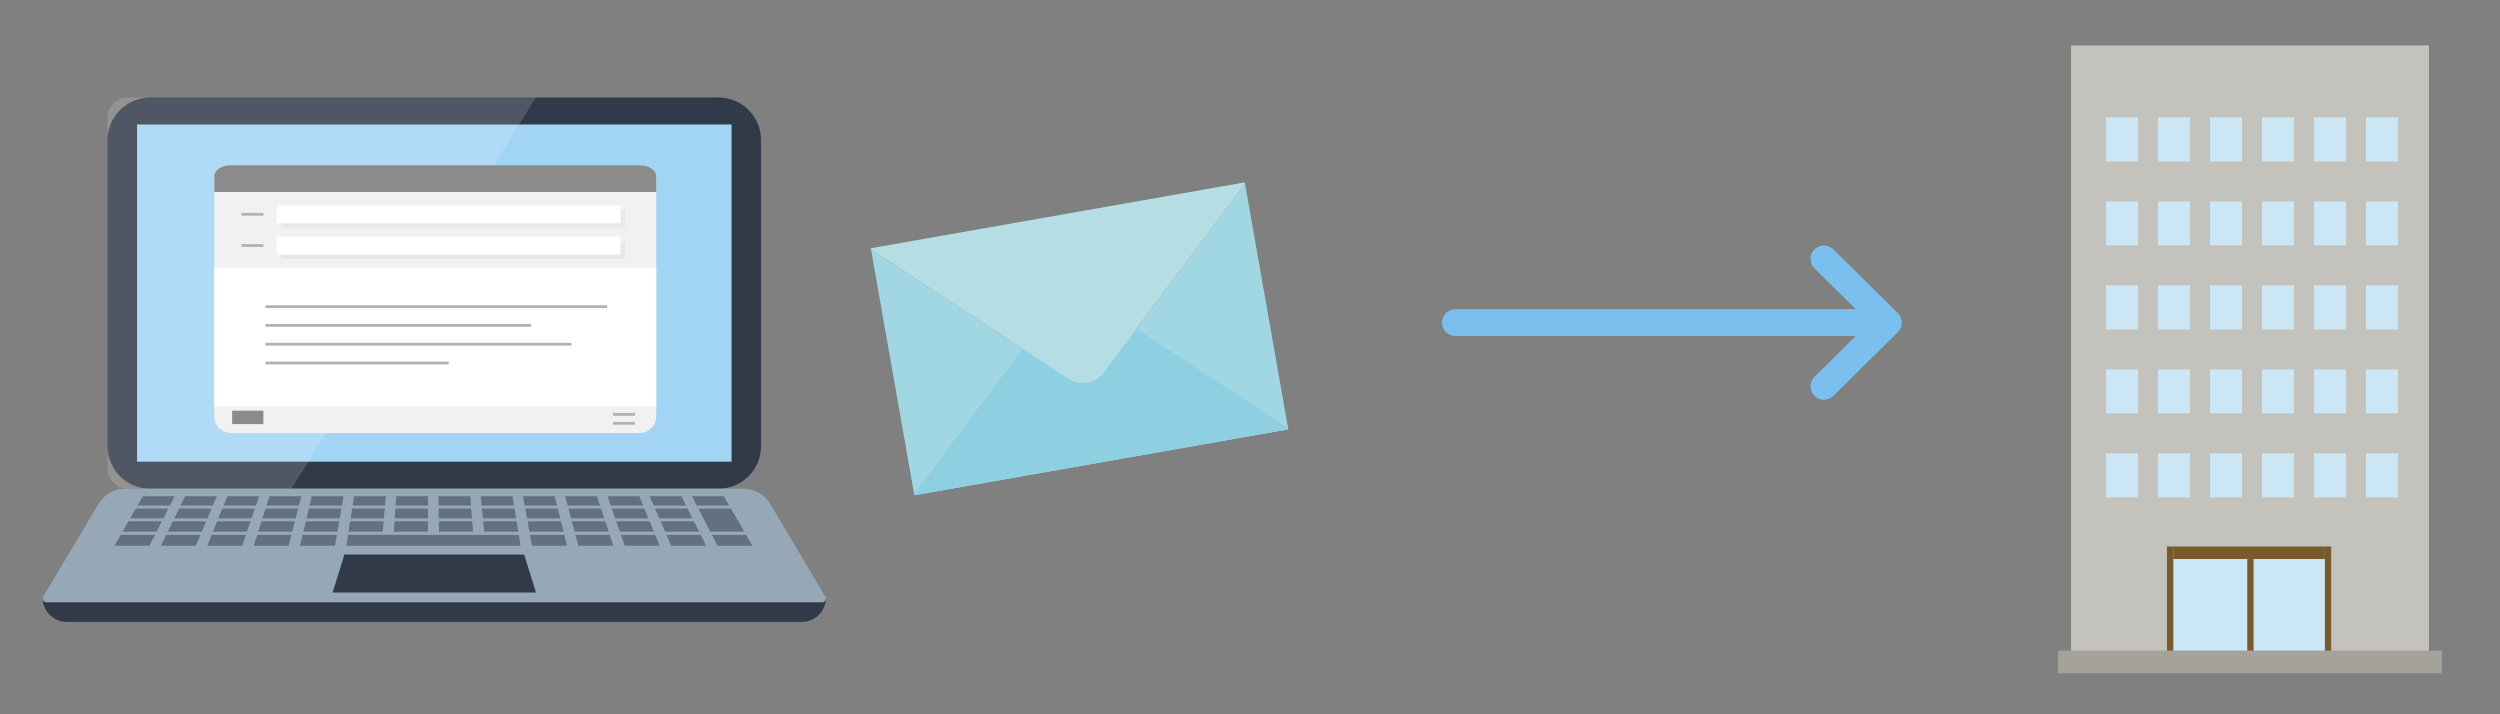 <?xml version="1.0" encoding="utf-8"?>
<!-- Generator: Adobe Illustrator 24.0.2, SVG Export Plug-In . SVG Version: 6.00 Build 0)  -->
<svg version="1.1" id="レイヤー_1" xmlns="http://www.w3.org/2000/svg" xmlns:xlink="http://www.w3.org/1999/xlink" x="0px"
	 y="0px" width="448px" height="128px" viewBox="0 0 448 128" style="enable-background:new 0 0 448 128;" xml:space="preserve">
<rect x="0" y="0" width="448" height="128" fill="#808080" stroke="none"/>
<style type="text/css">
	.st0{fill:#303A49;}
	.st1{fill:#A2D4F4;}
	.st2{opacity:0.15;fill:#FFFFFF;}
	.st3{fill:#96A7B5;}
	.st4{opacity:0.5;}
	.st5{fill:#F1F1F1;}
	.st6{fill:#8B8B8B;}
	.st7{fill:#E8E8E8;}
	.st8{fill:#FFFFFF;}
	.st9{fill:none;stroke:#B2B2B2;stroke-width:0.5;}
	.st10{fill:#A0D7E2;}
	.st11{fill:#8ED0E1;}
	.st12{fill:#B4DEE3;}
	.st13{fill:#C4C2BC;}
	.st14{fill:#CBE6F4;}
	.st15{fill:#775B2A;}
	.st16{fill:#A5A29A;}
	.st17{fill:#7ABFED;}
</style>
<g>
	<path class="st0" d="M148,107.131H7.655v0c0,2.383,1.932,4.315,4.315,4.315h131.715C146.068,111.446,148,109.514,148,107.131
		L148,107.131z"/>
	<path class="st0" d="M128.753,87.574H26.902c-4.213,0-7.628-3.415-7.628-7.628V25.098c0-4.213,3.415-7.628,7.628-7.628h101.85
		c4.213,0,7.628,3.415,7.628,7.628v54.849C136.38,84.159,132.965,87.574,128.753,87.574z"/>
	<rect x="24.558" y="22.309" class="st1" width="106.54" height="60.425"/>
	<path class="st2" d="M52.239,87.574H22.876c-1.989,0-3.601-1.612-3.601-3.601V21.071c0-1.989,1.612-3.601,3.601-3.601h73.174
		L52.239,87.574z"/>
	<path class="st3" d="M133.223,87.574H22.432c-1.958,0-3.771,1.03-4.773,2.712l-9.906,16.623c-0.271,0.455,0.057,1.031,0.586,1.031
		h138.978c0.529,0,0.857-0.577,0.586-1.031l-9.906-16.623C136.994,88.604,135.181,87.574,133.223,87.574z"/>
	<polygon class="st0" points="93.932,99.375 61.723,99.375 59.606,106.183 96.049,106.183 	"/>
	<g class="st4">
		<polygon class="st0" points="30.44,90.604 24.631,90.604 25.59,88.927 31.293,88.927 		"/>
		<polygon class="st0" points="38.15,90.604 32.341,90.604 33.16,88.927 38.863,88.927 		"/>
		<polygon class="st0" points="45.86,90.604 40.051,90.604 40.729,88.927 46.432,88.927 		"/>
		<polygon class="st0" points="53.57,90.604 47.761,90.604 48.299,88.927 54.002,88.927 		"/>
		<polygon class="st0" points="61.28,90.604 55.472,90.604 55.869,88.927 61.572,88.927 		"/>
		<polygon class="st0" points="68.99,90.604 63.182,90.604 63.438,88.927 69.141,88.927 		"/>
		<polygon class="st0" points="76.7,90.604 70.892,90.604 71.008,88.927 76.711,88.927 		"/>
		<polygon class="st0" points="84.41,90.604 78.602,90.604 78.578,88.927 84.281,88.927 		"/>
		<polygon class="st0" points="92.12,90.604 86.312,90.604 86.147,88.927 91.85,88.927 		"/>
		<polygon class="st0" points="99.83,90.604 94.022,90.604 93.717,88.927 99.42,88.927 		"/>
		<polygon class="st0" points="107.541,90.604 101.732,90.604 101.287,88.927 106.99,88.927 		"/>
		<polygon class="st0" points="115.251,90.604 109.442,90.604 108.856,88.927 114.559,88.927 		"/>
		<polygon class="st0" points="122.961,90.604 117.152,90.604 116.426,88.927 122.129,88.927 		"/>
		<polygon class="st0" points="130.671,90.604 124.862,90.604 123.996,88.927 129.698,88.927 		"/>
		<polygon class="st0" points="29.281,92.883 23.328,92.883 24.335,91.123 30.176,91.123 		"/>
		<polygon class="st0" points="37.182,92.883 31.229,92.883 32.088,91.123 37.93,91.123 		"/>
		<polygon class="st0" points="45.083,92.883 39.13,92.883 39.842,91.123 45.683,91.123 		"/>
		<polygon class="st0" points="52.983,92.883 47.031,92.883 47.595,91.123 53.437,91.123 		"/>
		<polygon class="st0" points="60.884,92.883 54.932,92.883 55.349,91.123 61.19,91.123 		"/>
		<polygon class="st0" points="68.785,92.883 62.833,92.883 63.102,91.123 68.944,91.123 		"/>
		<polygon class="st0" points="76.686,92.883 70.733,92.883 70.856,91.123 76.697,91.123 		"/>
		<polygon class="st0" points="84.587,92.883 78.634,92.883 78.609,91.123 84.451,91.123 		"/>
		<polygon class="st0" points="92.488,92.883 86.535,92.883 86.363,91.123 92.204,91.123 		"/>
		<polygon class="st0" points="100.388,92.883 94.436,92.883 94.116,91.123 99.957,91.123 		"/>
		<polygon class="st0" points="108.289,92.883 102.337,92.883 101.869,91.123 107.711,91.123 		"/>
		<polygon class="st0" points="116.19,92.883 110.238,92.883 109.623,91.123 115.464,91.123 		"/>
		<polygon class="st0" points="124.091,92.883 118.138,92.883 117.376,91.123 123.218,91.123 		"/>
		<polygon class="st0" points="133.38,95.278 127.276,95.278 125.13,91.123 130.971,91.123 		"/>
		<polygon class="st0" points="28.063,95.278 21.959,95.278 23.017,93.428 29.004,93.428 		"/>
		<polygon class="st0" points="36.164,95.278 30.061,95.278 30.964,93.428 36.95,93.428 		"/>
		<polygon class="st0" points="44.266,95.278 38.162,95.278 38.91,93.428 44.897,93.428 		"/>
		<polygon class="st0" points="52.367,95.278 46.263,95.278 46.856,93.428 52.843,93.428 		"/>
		<polygon class="st0" points="60.468,95.278 54.365,95.278 54.803,93.428 60.79,93.428 		"/>
		<polygon class="st0" points="68.569,95.278 62.466,95.278 62.749,93.428 68.736,93.428 		"/>
		<polygon class="st0" points="76.671,95.278 70.567,95.278 70.696,93.428 76.682,93.428 		"/>
		<polygon class="st0" points="84.772,95.278 78.669,95.278 78.642,93.428 84.629,93.428 		"/>
		<polygon class="st0" points="92.873,95.278 86.77,95.278 86.588,93.428 92.575,93.428 		"/>
		<polygon class="st0" points="100.975,95.278 94.871,95.278 94.535,93.428 100.522,93.428 		"/>
		<polygon class="st0" points="109.076,95.278 102.972,95.278 102.481,93.428 108.468,93.428 		"/>
		<polygon class="st0" points="117.177,95.278 111.074,95.278 110.428,93.428 116.415,93.428 		"/>
		<polygon class="st0" points="125.278,95.278 119.175,95.278 118.374,93.428 124.361,93.428 		"/>
		<polygon class="st0" points="26.782,97.798 20.519,97.798 21.632,95.851 27.772,95.851 		"/>
		<polygon class="st0" points="35.094,97.798 28.831,97.798 29.781,95.851 35.921,95.851 		"/>
		<polygon class="st0" points="43.406,97.798 37.144,97.798 37.931,95.851 44.07,95.851 		"/>
		<polygon class="st0" points="51.718,97.798 45.456,97.798 46.08,95.851 52.219,95.851 		"/>
		<polygon class="st0" points="60.03,97.798 53.768,97.798 54.229,95.851 60.369,95.851 		"/>
		<polygon class="st0" points="93.279,97.798 62.08,97.798 62.378,95.851 92.966,95.851 		"/>
		<polygon class="st0" points="101.591,97.798 95.329,97.798 94.975,95.851 101.115,95.851 		"/>
		<polygon class="st0" points="109.903,97.798 103.641,97.798 103.124,95.851 109.264,95.851 		"/>
		<polygon class="st0" points="118.216,97.798 111.953,97.798 111.274,95.851 117.413,95.851 		"/>
		<polygon class="st0" points="126.528,97.798 120.266,97.798 119.423,95.851 125.562,95.851 		"/>
		<polygon class="st0" points="134.84,97.798 128.578,97.798 127.572,95.851 133.712,95.851 		"/>
	</g>
</g>
<g>
	<path class="st5" d="M117.6,74.6c0,1.65-1.35,3-3,3H41.4c-1.65,0-3-1.35-3-3v-42c0-1.65,1.35-3,3-3h73.2c1.65,0,3,1.35,3,3V74.6z"
		/>
</g>
<g>
	<path class="st6" d="M117.6,31.6c0,1.1-1.35,2-3,2H41.4c-1.65,0-3-0.9-3-2s1.35-2,3-2h73.2C116.25,29.6,117.6,30.5,117.6,31.6z"/>
</g>
<rect x="38.4" y="32" class="st6" width="79.2" height="2.4"/>
<rect x="50.4" y="37.6" class="st7" width="61.6" height="3.2"/>
<rect x="49.6" y="36.8" class="st8" width="61.6" height="3.2"/>
<rect x="50.4" y="43.2" class="st7" width="61.6" height="3.2"/>
<rect x="49.6" y="42.4" class="st8" width="61.6" height="3.2"/>
<rect x="38.4" y="48" class="st8" width="79.2" height="24.8"/>
<line class="st9" x1="47.2" y1="38.4" x2="43.26" y2="38.4"/>
<line class="st9" x1="47.2" y1="44" x2="43.26" y2="44"/>
<line class="st9" x1="113.788" y1="75.855" x2="109.848" y2="75.855"/>
<line class="st9" x1="113.788" y1="74.255" x2="109.848" y2="74.255"/>
<rect x="41.6" y="73.6" class="st6" width="5.6" height="2.4"/>
<g>
	<line class="st9" x1="108.8" y1="54.953" x2="47.56" y2="54.953"/>
	<line class="st9" x1="95.2" y1="58.317" x2="47.56" y2="58.317"/>
	<line class="st9" x1="102.4" y1="61.683" x2="47.56" y2="61.683"/>
	<line class="st9" x1="80.4" y1="65.047" x2="47.56" y2="65.047"/>
</g>
<g>
	<polygon class="st10" points="195.145,70.297 156.092,44.729 163.848,88.746 230.862,76.941 223.108,32.924 	"/>
	<polygon class="st11" points="163.804,88.503 163.848,88.746 230.862,76.941 230.818,76.697 191.767,51.13 	"/>
	<path class="st12" d="M223.108,32.924l-0.044-0.244L156.05,44.486l0.042,0.243L191.4,67.845c2.105,1.379,4.917,0.882,6.424-1.131
		L223.108,32.924z"/>
</g>
<g>
	<rect x="371.132" y="8.142" class="st13" width="64.136" height="109.018"/>
	<rect x="388.475" y="97.916" class="st14" width="29.058" height="19.244"/>
	<rect x="389.452" y="97.916" class="st15" width="27.168" height="2.264"/>
	<rect x="388.32" y="97.916" class="st15" width="1.132" height="19.244"/>
	<rect x="416.62" y="97.916" class="st15" width="1.132" height="19.244"/>
	<rect x="402.71" y="100.18" class="st15" width="1.132" height="16.98"/>
	<rect x="368.8" y="116.577" class="st16" width="68.8" height="4.081"/>
	<rect x="377.4" y="21.042" class="st14" width="5.733" height="7.883"/>
	<rect x="386.717" y="21.042" class="st14" width="5.733" height="7.883"/>
	<rect x="396.033" y="21.042" class="st14" width="5.733" height="7.883"/>
	<rect x="405.35" y="21.042" class="st14" width="5.733" height="7.883"/>
	<rect x="414.667" y="21.042" class="st14" width="5.733" height="7.883"/>
	<rect x="423.983" y="21.042" class="st14" width="5.733" height="7.883"/>
	<rect x="377.4" y="36.092" class="st14" width="5.733" height="7.883"/>
	<rect x="386.717" y="36.092" class="st14" width="5.733" height="7.883"/>
	<rect x="396.033" y="36.092" class="st14" width="5.733" height="7.883"/>
	<rect x="405.35" y="36.092" class="st14" width="5.733" height="7.883"/>
	<rect x="414.667" y="36.092" class="st14" width="5.733" height="7.883"/>
	<rect x="423.983" y="36.092" class="st14" width="5.733" height="7.883"/>
	<rect x="377.4" y="51.142" class="st14" width="5.733" height="7.883"/>
	<rect x="386.717" y="51.142" class="st14" width="5.733" height="7.883"/>
	<rect x="396.033" y="51.142" class="st14" width="5.733" height="7.883"/>
	<rect x="405.35" y="51.142" class="st14" width="5.733" height="7.883"/>
	<rect x="414.667" y="51.142" class="st14" width="5.733" height="7.883"/>
	<rect x="423.983" y="51.142" class="st14" width="5.733" height="7.883"/>
	<rect x="377.4" y="66.192" class="st14" width="5.733" height="7.883"/>
	<rect x="386.717" y="66.192" class="st14" width="5.733" height="7.883"/>
	<rect x="396.033" y="66.192" class="st14" width="5.733" height="7.883"/>
	<rect x="405.35" y="66.192" class="st14" width="5.733" height="7.883"/>
	<rect x="414.667" y="66.192" class="st14" width="5.733" height="7.883"/>
	<rect x="423.983" y="66.192" class="st14" width="5.733" height="7.883"/>
	<rect x="377.4" y="81.242" class="st14" width="5.733" height="7.883"/>
	<rect x="386.717" y="81.242" class="st14" width="5.733" height="7.883"/>
	<rect x="396.033" y="81.242" class="st14" width="5.733" height="7.883"/>
	<rect x="405.35" y="81.242" class="st14" width="5.733" height="7.883"/>
	<rect x="414.667" y="81.242" class="st14" width="5.733" height="7.883"/>
	<rect x="423.983" y="81.242" class="st14" width="5.733" height="7.883"/>
</g>
<g>
	<path class="st17" d="M325.135,44.698c-0.933,0.943-0.925,2.464,0.019,3.397l7.398,7.319h-71.746c-1.326,0-2.402,1.075-2.402,2.402
		c0,1.327,1.076,2.402,2.402,2.402h71.746l-7.398,7.319c-0.943,0.933-0.952,2.454-0.019,3.398c0.933,0.943,2.455,0.952,3.398,0.019
		l11.553-11.429c0.457-0.452,0.714-1.067,0.714-1.708c0-0.642-0.257-1.256-0.714-1.708L328.533,44.68
		C327.589,43.747,326.068,43.754,325.135,44.698z"/>
</g>
</svg>
